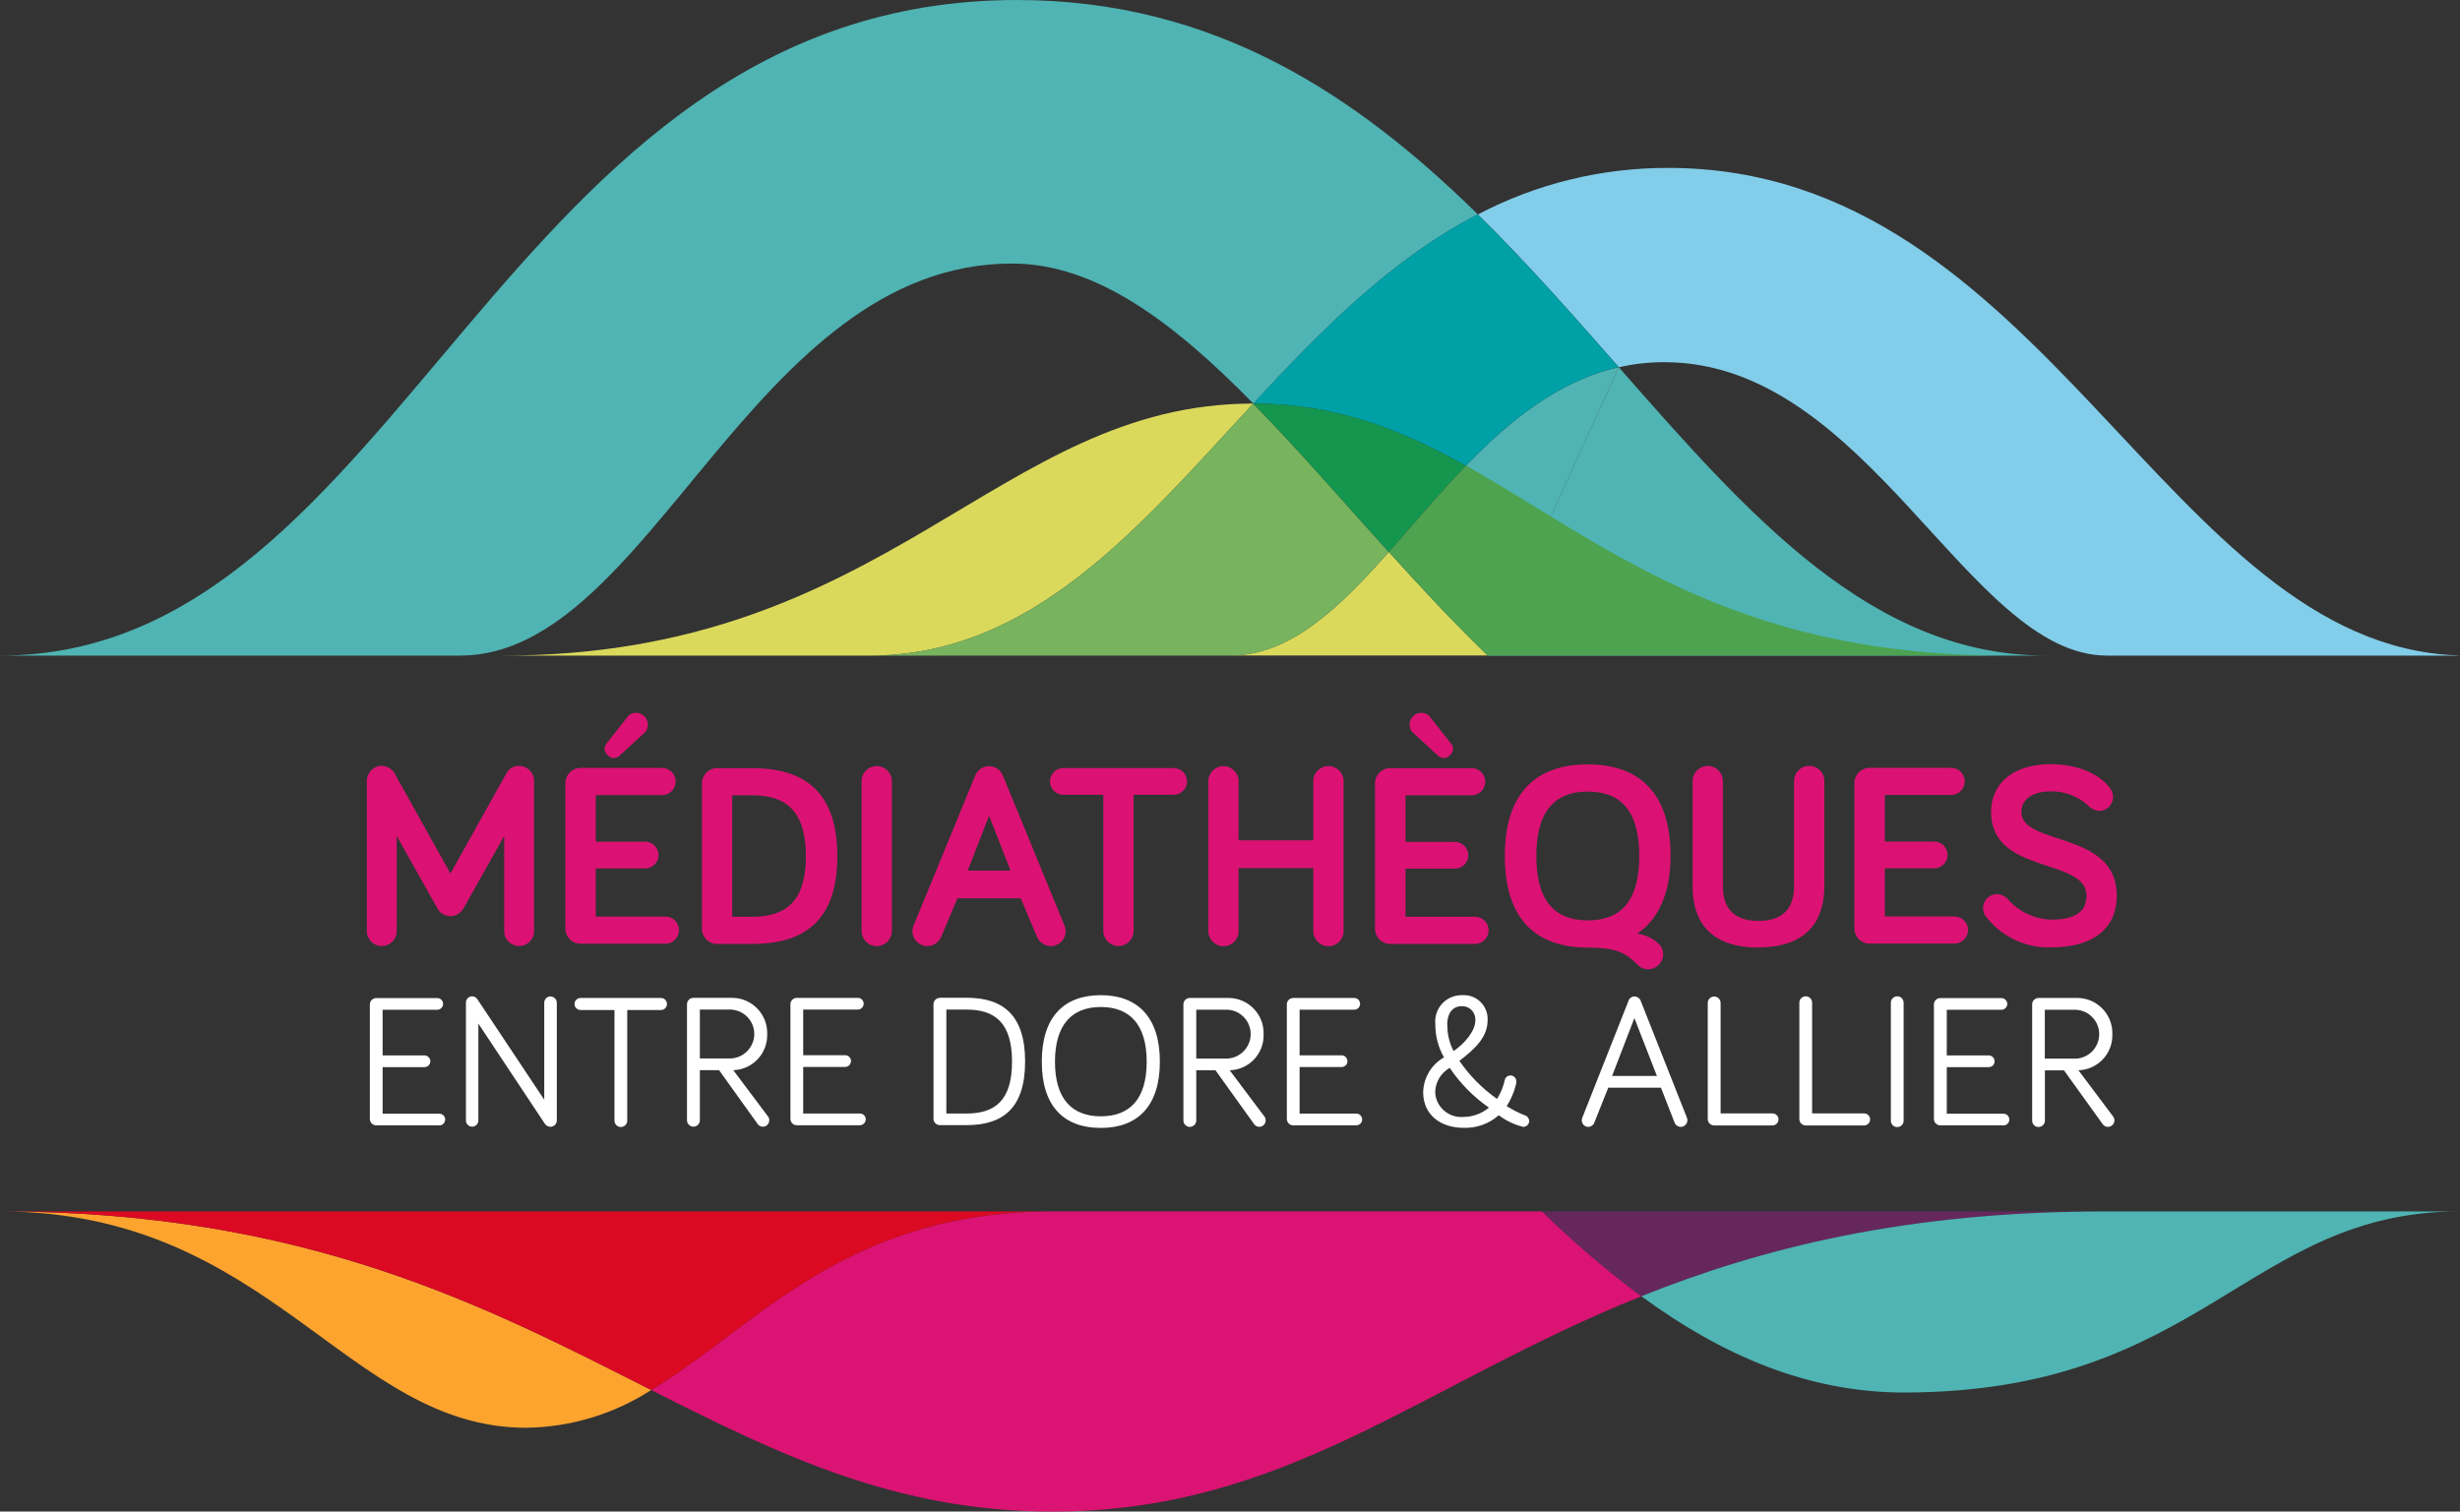 <?xml version="1.0" encoding="UTF-8"?><svg id="Calque_2" xmlns="http://www.w3.org/2000/svg" xmlns:xlink="http://www.w3.org/1999/xlink" viewBox="0 0 237.12 145.74"><rect x="0" y="0" width="237.12" height="145.74" fill="#333333" stroke="none"/><defs><style>.cls-1{fill:#fda42f;}.cls-1,.cls-2,.cls-3,.cls-4,.cls-5,.cls-6,.cls-7,.cls-8,.cls-9,.cls-10,.cls-11,.cls-12,.cls-13,.cls-14{stroke-width:0px;}.cls-2{fill:#82cde9;}.cls-3{fill:#4fb4b3;}.cls-4{fill:#dbd95c;}.cls-5{fill:#15964f;}.cls-6{fill:none;}.cls-7{fill:#78b35e;}.cls-8{fill:#fff;}.cls-9{fill:#db1373;}.cls-15{clip-path:url(#clippath);}.cls-10{fill:#dc0923;}.cls-11{fill:#00a0a7;}.cls-12{fill:#db1273;}.cls-13{fill:#66275c;}.cls-14{fill:#4da34f;}</style><clipPath id="clippath"><rect class="cls-6" width="237.12" height="145.74"/></clipPath></defs><g id="Groupe_109"><g class="cls-15"><g id="Groupe_109-2"><path id="Tracé_55" class="cls-12" d="m201.24,77.64c.28.31.67.51,1.08.55.74,0,1.35-.59,1.36-1.33,0-.29-.09-.57-.25-.81-1.01-1.44-3.2-2.37-5.72-2.37-4,0-5.79,2.12-5.79,4.61,0,6.07,9.2,4.38,9.2,8.06,0,1.56-1.11,2.32-3.4,2.32-1.58-.05-3.07-.74-4.13-1.91-.27-.34-.68-.54-1.11-.55-.75.01-1.35.63-1.33,1.37,0,.24.07.48.2.69,1.49,2.01,3.87,3.16,6.37,3.07,4.16,0,6.32-1.91,6.32-4.99,0-6.3-9.2-4.76-9.2-8.06,0-1.01.78-1.99,2.87-1.99,1.3-.01,2.56.46,3.53,1.33m-19.57-.98h6.4c.72,0,1.31-.59,1.31-1.31s-.59-1.31-1.31-1.31h-7.86c-.81,0-1.46.66-1.46,1.46v14.03c0,.81.65,1.46,1.46,1.46h8.14c.72.02,1.33-.55,1.35-1.27.02-.72-.55-1.33-1.27-1.35-.02,0-.05,0-.07,0h-6.68v-4.64h4.76c.71,0,1.29-.58,1.29-1.29s-.58-1.29-1.29-1.29h-4.76v-4.51Zm-12.17,14.69c5.09,0,6.35-3.02,6.35-5.89v-10.15c0-.81-.65-1.46-1.46-1.46-.81,0-1.46.65-1.46,1.46h0v10.16c0,1.54-.58,3.33-3.43,3.33s-3.43-1.79-3.43-3.33v-10.15c0-.81-.65-1.46-1.46-1.46-.81,0-1.46.65-1.46,1.46h0v10.16c0,2.87,1.26,5.89,6.35,5.89m-16.45-15.04c3.33,0,4.96,2.04,4.96,6.22s-1.64,6.2-4.96,6.2-4.96-2.04-4.96-6.2,1.64-6.22,4.96-6.22m0,15.04c2.82.02,3.63.5,4.81,1.66.26.28.63.44,1.01.43.79,0,1.44-.64,1.44-1.44h0c0-.33-.11-.66-.33-.91-.58-.6-1.34-.98-2.17-1.08,2.01-1.33,3.22-3.88,3.22-7.48,0-5.97-2.9-8.84-7.99-8.84s-7.99,2.87-7.99,8.84,2.9,8.82,7.99,8.82m-13.3-18.54c.34-.25.42-.73.17-1.07-.01-.02-.03-.04-.05-.06l-2.14-2.72c-.49-.39-1.21-.31-1.6.18-.33.41-.33.99-.01,1.41l2.47,2.27c.29.32.79.34,1.11.05.02-.02.04-.03.05-.05m-4.28,3.85h6.4c.72,0,1.31-.59,1.31-1.31s-.59-1.31-1.31-1.31h-7.86c-.81,0-1.46.65-1.46,1.46v14.03c0,.81.65,1.46,1.46,1.46h8.14c.72.02,1.33-.55,1.35-1.27.02-.72-.55-1.33-1.27-1.35-.02,0-.05,0-.07,0h-6.67v-4.64h4.76c.71,0,1.29-.58,1.29-1.29s-.58-1.29-1.29-1.29h-4.76v-4.51Zm-5.95-1.36c0-.81-.65-1.46-1.46-1.46-.81,0-1.46.65-1.46,1.46h0v5.7h-7.2v-5.69c0-.81-.65-1.46-1.46-1.46-.81,0-1.46.65-1.46,1.46h0v14.44c0,.81.66,1.46,1.46,1.46.81,0,1.46-.65,1.46-1.46v-6.07h7.2v6.07c0,.81.66,1.46,1.46,1.46.81,0,1.46-.65,1.46-1.46v-14.43Zm-16.38,1.31c.71,0,1.29-.58,1.29-1.29s-.58-1.29-1.29-1.29h-10.63c-.71,0-1.29.58-1.29,1.29s.58,1.29,1.29,1.29h3.85v13.12c0,.81.66,1.46,1.46,1.46.81,0,1.46-.65,1.46-1.46v-13.12h3.85Zm-14.74,9.98l1.54,3.65c.22.57.75.95,1.36.96.79,0,1.43-.65,1.43-1.43,0-.18-.03-.36-.1-.53l-5.95-14.48c-.29-.74-1.12-1.1-1.86-.81-.37.15-.66.44-.81.81l-5.95,14.48c-.07.17-.1.35-.1.53,0,.79.65,1.43,1.44,1.43.61-.01,1.14-.39,1.36-.96l1.54-3.65h6.1Zm-.98-2.67h-4.13l2.06-5.29,2.07,5.29Zm-11.44-8.62c0-.81-.65-1.46-1.46-1.46-.81,0-1.46.65-1.46,1.46h0v14.44c0,.81.66,1.46,1.46,1.46.81,0,1.46-.65,1.46-1.46v-14.43Zm-16.85-1.26c-.81,0-1.46.66-1.46,1.46v14.03c0,.81.65,1.46,1.46,1.46h3.4c5.01,0,8.19-2.24,8.19-8.46s-3.18-8.49-8.19-8.49h-3.4Zm1.46,2.62h1.94c3.22,0,5.16,1.49,5.16,5.87s-1.94,5.84-5.16,5.84h-1.94v-11.71Zm-11.99-3.85c.29.32.79.34,1.11.05.02-.02.04-.03.05-.05l2.47-2.27c.38-.5.29-1.21-.21-1.6-.41-.32-.99-.31-1.4,0l-2.14,2.72c-.28.32-.25.81.07,1.09.02.02.04.03.06.04m-1.18,3.85h6.4c.72,0,1.31-.59,1.31-1.31s-.59-1.31-1.31-1.31h-7.86c-.81,0-1.46.65-1.46,1.46v14.03c0,.81.65,1.46,1.46,1.46h8.14c.72.02,1.33-.55,1.35-1.27.02-.72-.55-1.33-1.27-1.35-.02,0-.05,0-.07,0h-6.68v-4.64h4.76c.71,0,1.29-.58,1.29-1.29s-.58-1.29-1.29-1.29h-4.76v-4.51Zm-14.01,11.67c.51,0,.98-.26,1.24-.7l3.95-7.03v9.17c0,.79.64,1.44,1.44,1.44s1.44-.64,1.44-1.44v-14.49c0-.79-.65-1.43-1.44-1.44-.55,0-1.05.31-1.28.81l-5.34,9.57-5.34-9.57c-.24-.49-.74-.81-1.28-.81-.79,0-1.43.65-1.44,1.44v14.49c0,.79.64,1.44,1.44,1.44s1.44-.64,1.44-1.44v-9.17l3.95,7.03c.25.44.73.71,1.24.7"/><path id="Tracé_56" class="cls-8" d="m197.11,103.2h1.84l3.71,5.16c.18.29.57.38.86.19s.38-.57.19-.86c-.01-.02-.02-.03-.03-.05l-3.34-4.45c1.85-.05,3.31-1.59,3.27-3.44,0-.02,0-.03,0-.05.05-1.88-1.44-3.44-3.31-3.48-.06,0-.11,0-.17,0h-3.63c-.34,0-.62.27-.62.61,0,0,0,0,0,0v11.19c-.01.34.25.63.59.64.34.01.63-.25.64-.59,0-.02,0-.03,0-.05v-4.84Zm0-5.84h2.99c1.3.06,2.31,1.17,2.24,2.47-.06,1.19-1,2.15-2.19,2.24h-3.05v-4.71Zm-4.02,11.15c.31.01.58-.23.59-.54s-.23-.58-.54-.59c-.02,0-.03,0-.05,0h-5.44v-4.49h4.02c.31.01.58-.23.59-.54s-.23-.58-.54-.59c-.02,0-.03,0-.05,0h-4.02v-4.4h5.24c.31.01.58-.23.59-.54s-.23-.58-.54-.59c-.02,0-.03,0-.05,0h-5.86c-.34,0-.62.27-.62.61,0,0,0,0,0,0v11.04c0,.34.27.62.61.62h6.07Zm-9.6-11.81c.01-.34-.25-.63-.59-.64-.34-.01-.63.25-.64.59,0,.02,0,.03,0,.05v11.33c-.01.34.25.63.59.64.34.01.63-.25.64-.59,0-.02,0-.03,0-.05v-11.33Zm-8.82,10.64v-10.64c.01-.34-.25-.63-.59-.64-.34-.01-.63.25-.64.59,0,.02,0,.03,0,.05v11.19c0,.34.27.62.61.62h5.63c.32,0,.58-.26.58-.58s-.26-.58-.58-.58h-5Zm-8.82,0v-10.64c0-.34-.28-.62-.62-.62s-.62.28-.62.62h0v11.19c0,.34.27.62.61.62,0,0,0,0,.01,0h5.62c.32,0,.58-.26.58-.58s-.26-.58-.58-.58h-5Zm-5.75-2.47l1.31,3.36c.12.33.49.5.82.38.24-.09.41-.32.42-.58,0-.09-.02-.19-.05-.27l-4.45-11.26c-.09-.25-.33-.42-.6-.42-.27,0-.51.17-.58.42l-4.45,11.26c-.04.09-.05.18-.05.27,0,.34.28.62.62.62.27,0,.51-.18.6-.44l1.33-3.34h5.09Zm-.38-1.13h-4.33l2.15-5.58,2.17,5.58Zm-15.24,3.8c.7.52,1.49.9,2.34,1.11.31,0,.57-.24.58-.55,0-.25-.15-.47-.38-.55-.62-.24-1.22-.54-1.79-.9.4-.62.7-1.31.88-2.03.03-.12.05-.24.05-.36,0-.31-.25-.57-.56-.57-.26,0-.49.17-.55.42-.14.65-.39,1.28-.75,1.84-1.42-.99-2.65-2.24-3.63-3.67,1.55-1.17,2.72-2.32,2.72-3.89.08-1.27-.88-2.36-2.15-2.44-.1,0-.2,0-.3,0-1.41-.03-2.57,1.08-2.6,2.49,0,.11,0,.21.01.32,0,1.12.28,2.22.84,3.19-1.21.68-1.97,1.95-2.01,3.34,0,2.25,1.73,3.45,3.9,3.45,1.25.04,2.46-.39,3.39-1.22m-.95-.73c-.69.58-1.55.89-2.45.9-1.39.12-2.61-.91-2.73-2.29,0-.03,0-.07,0-.1.02-.97.55-1.86,1.4-2.34,1.01,1.5,2.29,2.8,3.78,3.83m-4.02-8.03c0-.99.46-1.75,1.42-1.75.7-.01,1.27.54,1.29,1.23,0,.05,0,.1,0,.16,0,.97-.99,2.19-2.1,2.94-.41-.79-.62-1.68-.6-2.57m-8.8,9.73c.31.01.58-.23.59-.54s-.23-.58-.54-.59c-.02,0-.03,0-.05,0h-5.44v-4.49h4.02c.31.01.58-.23.59-.54s-.23-.58-.54-.59c-.02,0-.03,0-.05,0h-4.02v-4.4h5.24c.31.01.58-.23.59-.54s-.23-.58-.54-.59c-.02,0-.03,0-.05,0h-5.85c-.34,0-.62.27-.62.61,0,0,0,0,0,.01v11.04c0,.34.27.62.61.62h6.06Zm-15.4-5.31h1.85l3.7,5.16c.18.29.56.38.85.2.18-.11.29-.31.29-.53,0-.14-.04-.27-.13-.38l-3.34-4.45c1.85-.05,3.31-1.58,3.27-3.44,0-.02,0-.03,0-.05.05-1.88-1.44-3.44-3.31-3.48-.06,0-.11,0-.17,0h-3.63c-.34,0-.62.27-.62.61,0,0,0,0,0,.01v11.19c0,.34.28.62.62.62s.62-.28.62-.62v-4.84Zm0-5.84h3c1.3.06,2.31,1.17,2.24,2.47-.06,1.19-1,2.15-2.19,2.24h-3.05v-4.71Zm-9.2-.26c2.79,0,4.42,1.7,4.42,5.28s-1.62,5.26-4.42,5.26-4.42-1.7-4.42-5.26,1.62-5.28,4.42-5.28m0,11.66c3.54,0,5.69-2.1,5.69-6.39s-2.15-6.41-5.69-6.41-5.69,2.08-5.69,6.41,2.15,6.39,5.69,6.39m-15.51-12.54c-.34,0-.62.27-.62.61,0,0,0,0,0,0v11.04c0,.34.27.62.61.62h2.58c3.49,0,5.64-1.62,5.64-6.13s-2.15-6.15-5.64-6.15h-2.57Zm.62,1.13h1.95c2.72,0,4.38,1.26,4.38,5.02s-1.66,5-4.38,5h-1.95v-10.02Zm-8.36,11.15c.31.01.57-.23.59-.54s-.23-.58-.54-.59c-.02,0-.03,0-.05,0h-5.44v-4.49h4.02c.31.01.57-.23.59-.54s-.23-.58-.54-.59c-.02,0-.03,0-.05,0h-4.02v-4.4h5.24c.31.01.57-.23.59-.54s-.23-.58-.54-.59c-.02,0-.03,0-.05,0h-5.85c-.34,0-.62.27-.62.61,0,0,0,0,0,.01v11.04c0,.34.27.62.61.62,0,0,0,0,.01,0h6.05Zm-15.4-5.31h1.85l3.7,5.16c.18.29.56.38.85.2.18-.11.29-.31.29-.53,0-.14-.04-.27-.13-.38l-3.34-4.45c1.85-.05,3.31-1.59,3.27-3.44,0-.02,0-.03,0-.05.05-1.88-1.44-3.44-3.31-3.48-.06,0-.11,0-.17,0h-3.63c-.34,0-.62.27-.62.61,0,0,0,0,0,0v11.19c0,.34.28.62.62.62s.62-.28.62-.62v-4.84Zm0-5.84h3c1.3.06,2.31,1.17,2.24,2.47-.06,1.19-1,2.15-2.19,2.24h-3.05v-4.71Zm-8.23.04v10.64c-.01.34.25.63.59.64.34.01.63-.25.64-.59,0-.02,0-.03,0-.05v-10.64h3.25c.32,0,.58-.26.58-.58s-.26-.58-.58-.58h-7.75c-.32,0-.58.26-.58.58s.26.58.58.58h3.27Zm-6.17-1.31c-.33,0-.6.27-.6.6v9.36l-6.46-9.71c-.11-.16-.3-.25-.49-.26-.33,0-.6.27-.6.6v11.37c0,.33.27.6.6.6.33,0,.6-.27.6-.6h0v-9.34l6.43,9.69c.12.16.31.26.51.26.34,0,.62-.27.62-.61,0,0,0,0,0-.01v-11.34c0-.33-.27-.6-.6-.6m-10.75,12.43c.31.01.57-.23.59-.54s-.23-.58-.54-.59c-.02,0-.03,0-.05,0h-5.44v-4.49h4.01c.31.01.57-.23.59-.54s-.23-.58-.54-.59c-.02,0-.03,0-.05,0h-4.01v-4.4h5.24c.31.01.57-.23.59-.54s-.23-.58-.54-.59c-.02,0-.03,0-.05,0h-5.85c-.34,0-.62.27-.62.61,0,0,0,0,0,0v11.04c0,.34.27.62.61.62h6.06Z"/><path id="Tracé_57" class="cls-2" d="m160.81,16.19c-6.4-.02-12.7,1.51-18.36,4.49,4.79,4.71,9.24,9.78,13.59,14.73,1.44-.33,2.91-.49,4.39-.49,19.67,0,29.32,28.29,42.66,28.29h34.05c-.09,0-.18,0-.27-.02-28.01-1.01-39.82-47-76.05-47"/><path id="Tracé_58" class="cls-3" d="m143.4,63.21h53.88c-16.8,0-28.57-13.36-41.24-27.8M98.03,0C48.06,0,39.03,63.21,0,63.21h44.37c18.34,0,28.04-37.8,53.19-37.8,8.14,0,15.63,5.74,23.25,13.5,6.48-7,13.27-13.91,21.64-18.24C130.81,9.25,117.14,0,98.03,0m58,35.4c-5.79,1.31-10.5,5.12-14.74,9.51,12.93,7.2,2.1,18.29,2.1,18.29"/><path id="Tracé_59" class="cls-11" d="m142.44,20.67c-8.37,4.33-15.16,11.24-21.64,18.24h0c8,0,14.3,2.55,20.49,6,4.24-4.39,8.94-8.19,14.73-9.51-4.34-4.95-8.79-10.02-13.59-14.73"/><path id="Tracé_60" class="cls-4" d="m120.78,38.91c-24.72,0-35.06,24.3-72.33,24.3h35.38c15.66,0,25.86-12.28,36.97-24.3h-.02Zm13.09,14.31c-4.83,5.44-9.52,9.98-15.26,9.98h24.79c-3.29-3.18-6.45-6.57-9.52-9.98"/><path id="Tracé_61" class="cls-7" d="m120.8,38.91c-11.11,12.01-21.31,24.3-36.97,24.3h34.78c5.74,0,10.43-4.54,15.26-9.98-4.49-4.97-8.8-9.96-13.07-14.31h0Z"/><path id="Tracé_62" class="cls-5" d="m120.8,38.91c4.27,4.35,8.58,9.35,13.07,14.31,2.39-2.7,4.82-5.61,7.42-8.31-6.19-3.45-12.49-6-20.49-6"/><path id="Tracé_63" class="cls-14" d="m141.29,44.91c-2.6,2.7-5.03,5.62-7.42,8.31,3.08,3.41,6.24,6.81,9.52,9.98h49.72c-26.44,0-38.89-11.1-51.82-18.3"/><path id="Tracé_64" class="cls-9" d="m148.65,116.8h-47.2c-20.13,0-28.7,11.23-38.68,17.22,12.27,6.21,23.56,11.72,38.68,11.72,22.51,0,35.44-12.2,56.76-20.76-3.37-2.51-6.56-5.24-9.56-8.18"/><path id="Tracé_65" class="cls-13" d="m202.91,116.8h-54.26c3,2.94,6.19,5.67,9.56,8.18,11.51-4.62,25.46-8.18,44.7-8.18"/><path id="Tracé_66" class="cls-1" d="m0,116.8c26.14,0,33.39,20.86,50.73,20.86,4.28-.06,8.45-1.32,12.04-3.64-15.84-8.02-33.31-17.22-62.77-17.22"/><path id="Tracé_67" class="cls-10" d="m101.45,116.8H0c29.46,0,46.92,9.19,62.77,17.22,9.99-5.98,18.56-17.22,38.68-17.22"/><path id="Tracé_68" class="cls-3" d="m210.52,116.8h-6.02m-1.59,0c-19.23,0-33.19,3.56-44.7,8.18,7.57,5.55,15.87,9.28,25.29,9.28,28.8,0,33.11-17.46,53.62-17.46h-26.6"/></g></g></g></svg>